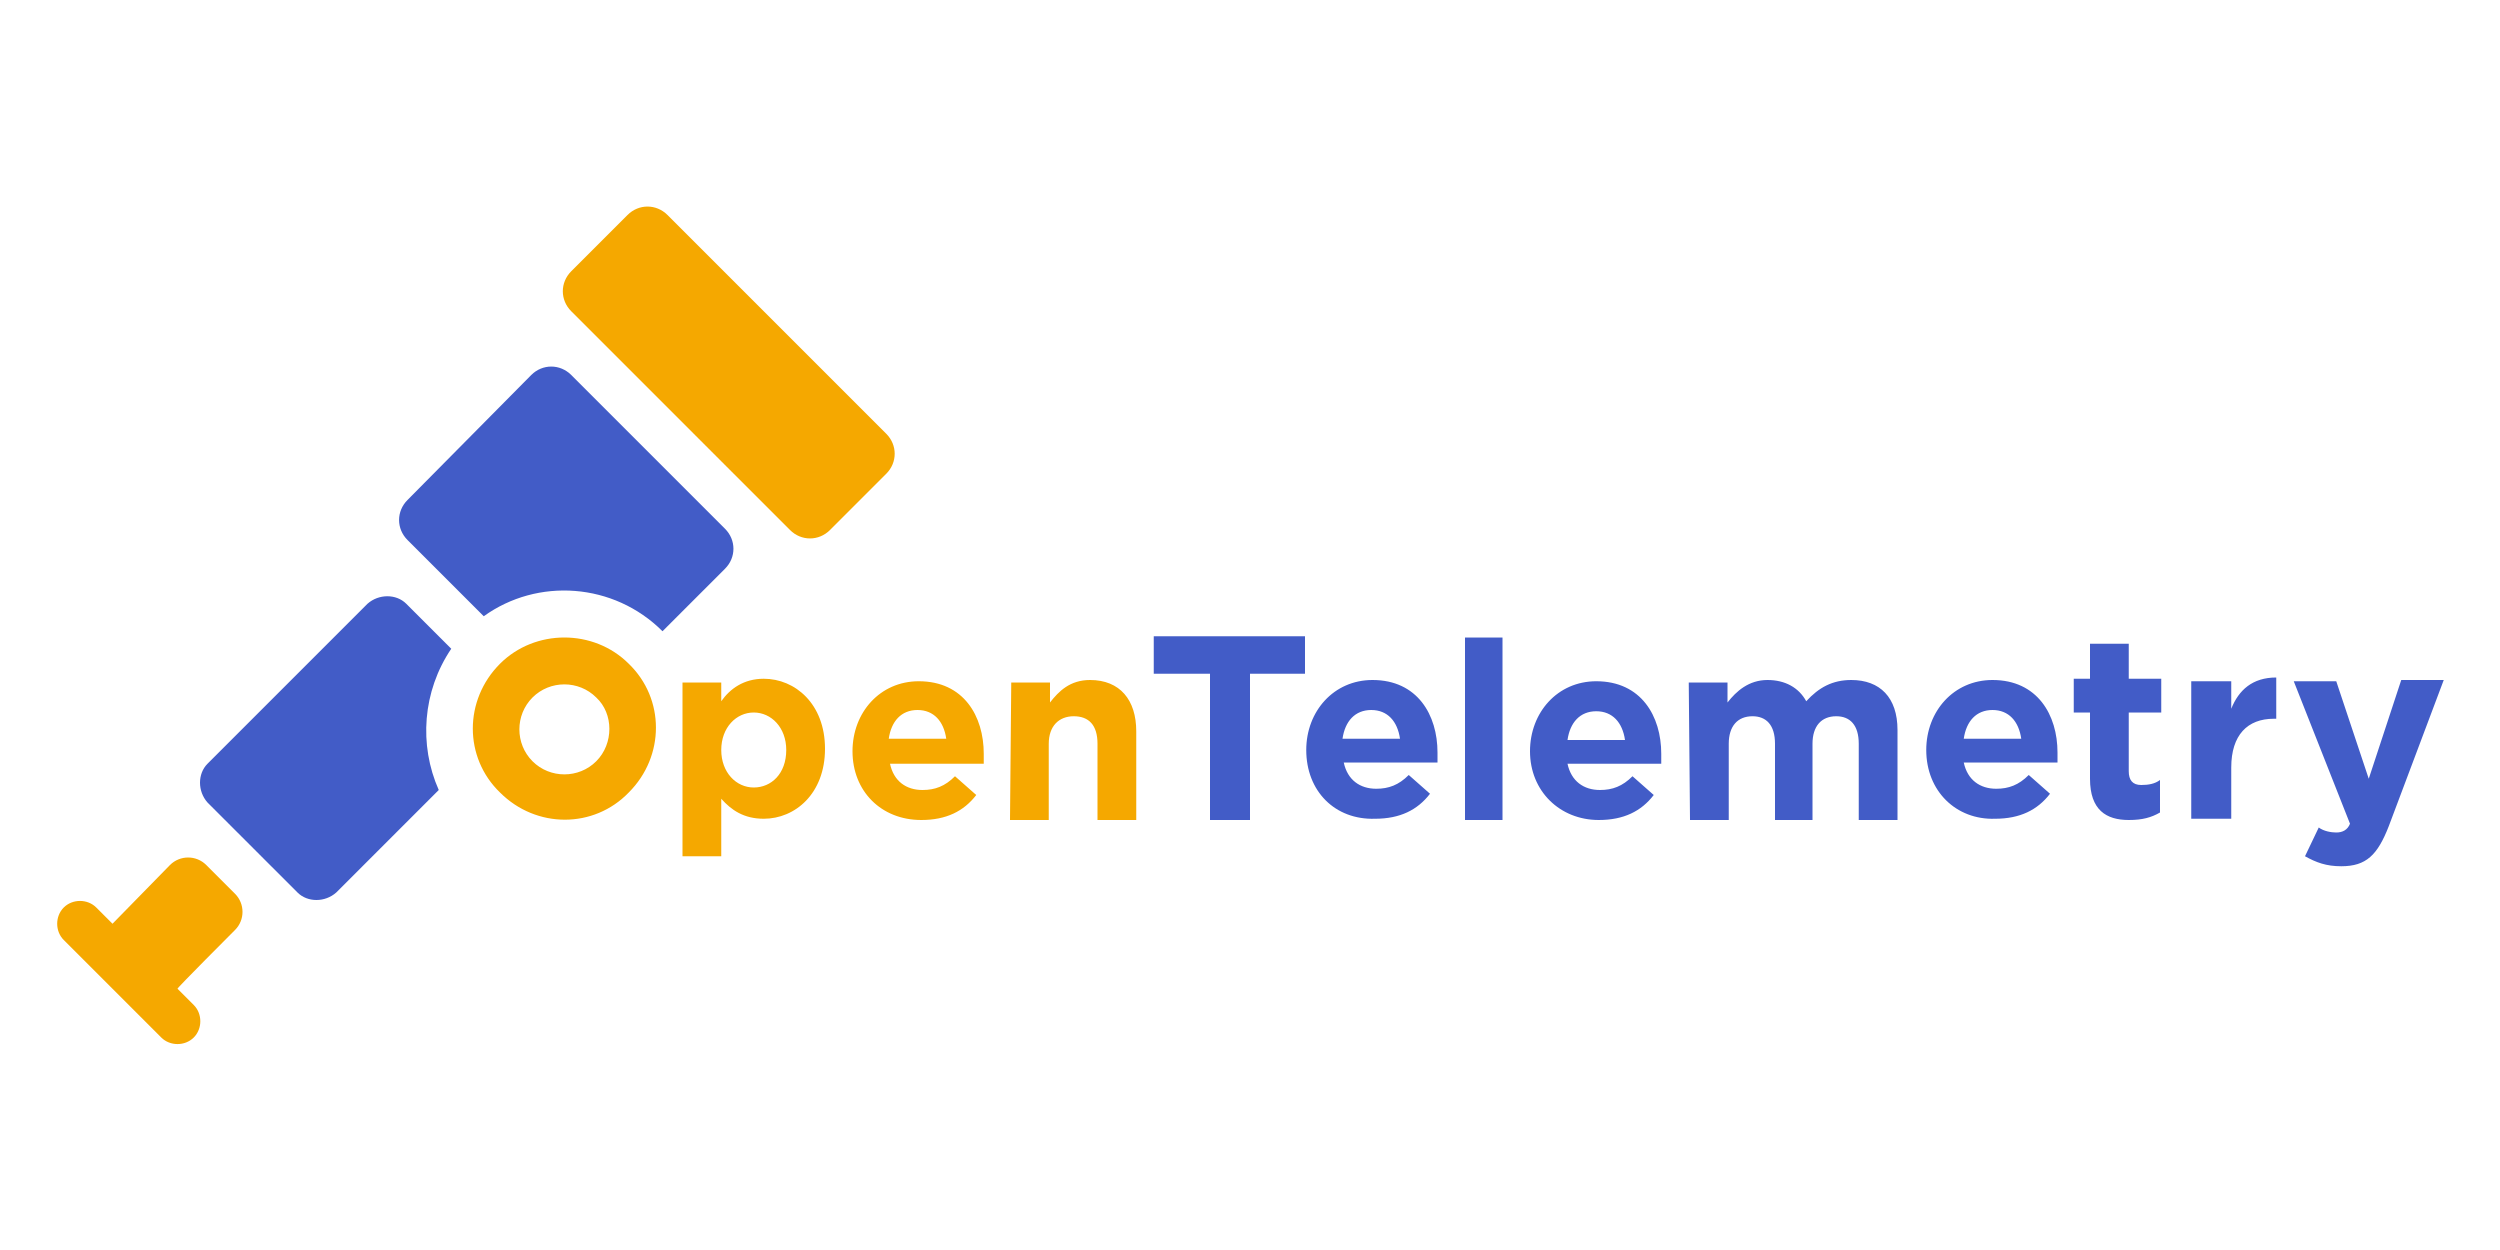 <?xml version="1.0" encoding="utf-8"?>
<!-- Generator: Adobe Illustrator 24.0.0, SVG Export Plug-In . SVG Version: 6.00 Build 0)  -->
<svg version="1.1" id="Layer_1" xmlns="http://www.w3.org/2000/svg" xmlns:xlink="http://www.w3.org/1999/xlink" x="0px" y="0px"
	 viewBox="0 0 200 100" style="enable-background:new 0 0 200 100;" xml:space="preserve">
<style type="text/css">
	.st0{fill:#F5A800;}
	.st1{fill:#425CC7;}
</style>
<g>
	<path class="st0" d="M40,53.1c-2.9,2.9-2.9,7.5,0,10.3c2.9,2.9,7.5,2.9,10.3,0c2.9-2.9,2.9-7.5,0-10.3C47.5,50.3,42.8,50.3,40,53.1
		L40,53.1z M47.7,60.9c-1.4,1.4-3.7,1.4-5.1,0c-1.4-1.4-1.4-3.7,0-5.1c1.4-1.4,3.7-1.4,5.1,0C49.1,57.1,49.1,59.5,47.7,60.9z
		 M54.6,54.6h3.1v1.5c0.7-1,1.8-1.8,3.4-1.8c2.5,0,4.9,2,4.9,5.6v0c0,3.6-2.4,5.6-4.9,5.6c-1.6,0-2.6-0.7-3.4-1.6v4.6h-3.1V54.6
		L54.6,54.6z M62.9,60L62.9,60c0-1.8-1.2-3-2.6-3s-2.6,1.2-2.6,3v0c0,1.8,1.2,3,2.6,3C61.7,63,62.9,61.9,62.9,60z M68.2,60.1
		L68.2,60.1c0-3.1,2.2-5.6,5.3-5.6c3.6,0,5.2,2.8,5.2,5.8c0,0.2,0,0.5,0,0.8h-7.5c0.3,1.4,1.3,2.1,2.6,2.1c1,0,1.8-0.3,2.6-1.1
		l1.7,1.5c-1,1.3-2.4,2-4.4,2C70.5,65.6,68.2,63.3,68.2,60.1z M75.7,59.1c-0.2-1.4-1-2.3-2.3-2.3c-1.3,0-2.1,0.9-2.3,2.3H75.7z
		 M80.9,54.6H84v1.6c0.7-0.9,1.6-1.8,3.2-1.8c2.4,0,3.7,1.6,3.7,4.1v7.1h-3.1v-6.1c0-1.5-0.7-2.2-1.9-2.2c-1.2,0-2,0.8-2,2.2v6.1
		h-3.1L80.9,54.6L80.9,54.6z M50.2,17.2l-4.5,4.5c-0.9,0.9-0.9,2.3,0,3.2l17.5,17.5c0.9,0.9,2.3,0.9,3.2,0l4.5-4.5
		c0.9-0.9,0.9-2.3,0-3.2L53.4,17.2C52.5,16.3,51.1,16.3,50.2,17.2z M18.8,74.4c0.8-0.8,0.8-2.1,0-2.9l-2.3-2.3
		c-0.8-0.8-2.1-0.8-2.9,0L9,73.9l-1.3-1.3c-0.7-0.7-1.9-0.7-2.6,0s-0.7,1.9,0,2.6l7.8,7.8c0.7,0.7,1.9,0.7,2.6,0
		c0.7-0.7,0.7-1.9,0-2.6l-1.3-1.3C14.1,79.1,18.8,74.4,18.8,74.4z"/>
	<path class="st1" d="M42.5,30L32.6,40c-0.9,0.9-0.9,2.3,0,3.2l6.1,6.1c4.3-3.1,10.4-2.7,14.3,1.2l5-5c0.9-0.9,0.9-2.3,0-3.2
		L45.7,30C44.8,29.1,43.4,29.1,42.5,30L42.5,30z M36.1,51.9l-3.6-3.6c-0.8-0.8-2.2-0.8-3.1,0L16.6,61.1c-0.8,0.8-0.8,2.2,0,3.1
		l7.2,7.2c0.8,0.8,2.2,0.8,3.1,0l8.2-8.2C33.5,59.6,33.8,55.3,36.1,51.9L36.1,51.9z M96.8,53.9h-4.5v-3h12.1v3H100v11.7h-3.2V53.9z
		 M104.5,60L104.5,60c0-3.1,2.2-5.6,5.3-5.6c3.6,0,5.2,2.8,5.2,5.8c0,0.2,0,0.5,0,0.8h-7.5c0.3,1.4,1.3,2.1,2.6,2.1
		c1,0,1.8-0.3,2.6-1.1l1.7,1.5c-1,1.3-2.4,2-4.4,2C106.8,65.6,104.5,63.3,104.5,60L104.5,60z M112,59.1c-0.2-1.4-1-2.3-2.3-2.3
		c-1.3,0-2.1,0.9-2.3,2.3H112z M117.2,51h3v14.6h-3V51z M122.4,60.1L122.4,60.1c0-3.1,2.2-5.6,5.3-5.6c3.6,0,5.2,2.8,5.2,5.8
		c0,0.2,0,0.5,0,0.8h-7.5c0.3,1.4,1.3,2.1,2.6,2.1c1,0,1.8-0.3,2.6-1.1l1.7,1.5c-1,1.3-2.4,2-4.4,2
		C124.8,65.6,122.4,63.3,122.4,60.1L122.4,60.1z M130,59.2c-0.2-1.4-1-2.3-2.3-2.3c-1.3,0-2.1,0.9-2.3,2.3H130z M135.1,54.6h3.1v1.6
		c0.7-0.9,1.7-1.8,3.2-1.8c1.4,0,2.5,0.6,3.1,1.7c1-1.1,2.1-1.7,3.6-1.7c2.3,0,3.7,1.4,3.7,4v7.2h-3.1v-6.1c0-1.5-0.7-2.2-1.8-2.2
		c-1.2,0-1.9,0.8-1.9,2.2v6.1H142v-6.1c0-1.5-0.7-2.2-1.8-2.2c-1.2,0-1.9,0.8-1.9,2.2v6.1h-3.1L135.1,54.6L135.1,54.6z M154.1,60
		L154.1,60c0-3.1,2.2-5.6,5.3-5.6c3.6,0,5.2,2.8,5.2,5.8c0,0.2,0,0.5,0,0.8h-7.5c0.3,1.4,1.3,2.1,2.6,2.1c1,0,1.8-0.3,2.6-1.1
		l1.7,1.5c-1,1.3-2.4,2-4.4,2C156.5,65.6,154.1,63.3,154.1,60L154.1,60z M161.7,59.1c-0.2-1.4-1-2.3-2.3-2.3c-1.3,0-2.1,0.9-2.3,2.3
		H161.7z M167.2,62.3V57h-1.3v-2.7h1.3v-2.8h3.1v2.8h2.6V57h-2.6v4.7c0,0.7,0.3,1.1,1,1.1c0.6,0,1.1-0.1,1.5-0.4V65
		c-0.7,0.4-1.4,0.6-2.5,0.6C168.5,65.6,167.2,64.8,167.2,62.3L167.2,62.3z M175.3,54.5h3.2v2.2c0.6-1.5,1.7-2.5,3.6-2.5v3.3h-0.2
		c-2.1,0-3.4,1.3-3.4,3.9v4.1h-3.2L175.3,54.5L175.3,54.5z M192.1,54.4h3.4l-4.4,11.7c-0.9,2.3-1.8,3.2-3.8,3.2
		c-1.2,0-2-0.3-2.9-0.8l1.1-2.3c0.4,0.3,1,0.4,1.4,0.4c0.5,0,0.9-0.2,1.1-0.7l-4.5-11.4h3.4l2.6,7.8L192.1,54.4L192.1,54.4z"/>
</g>
</svg>
